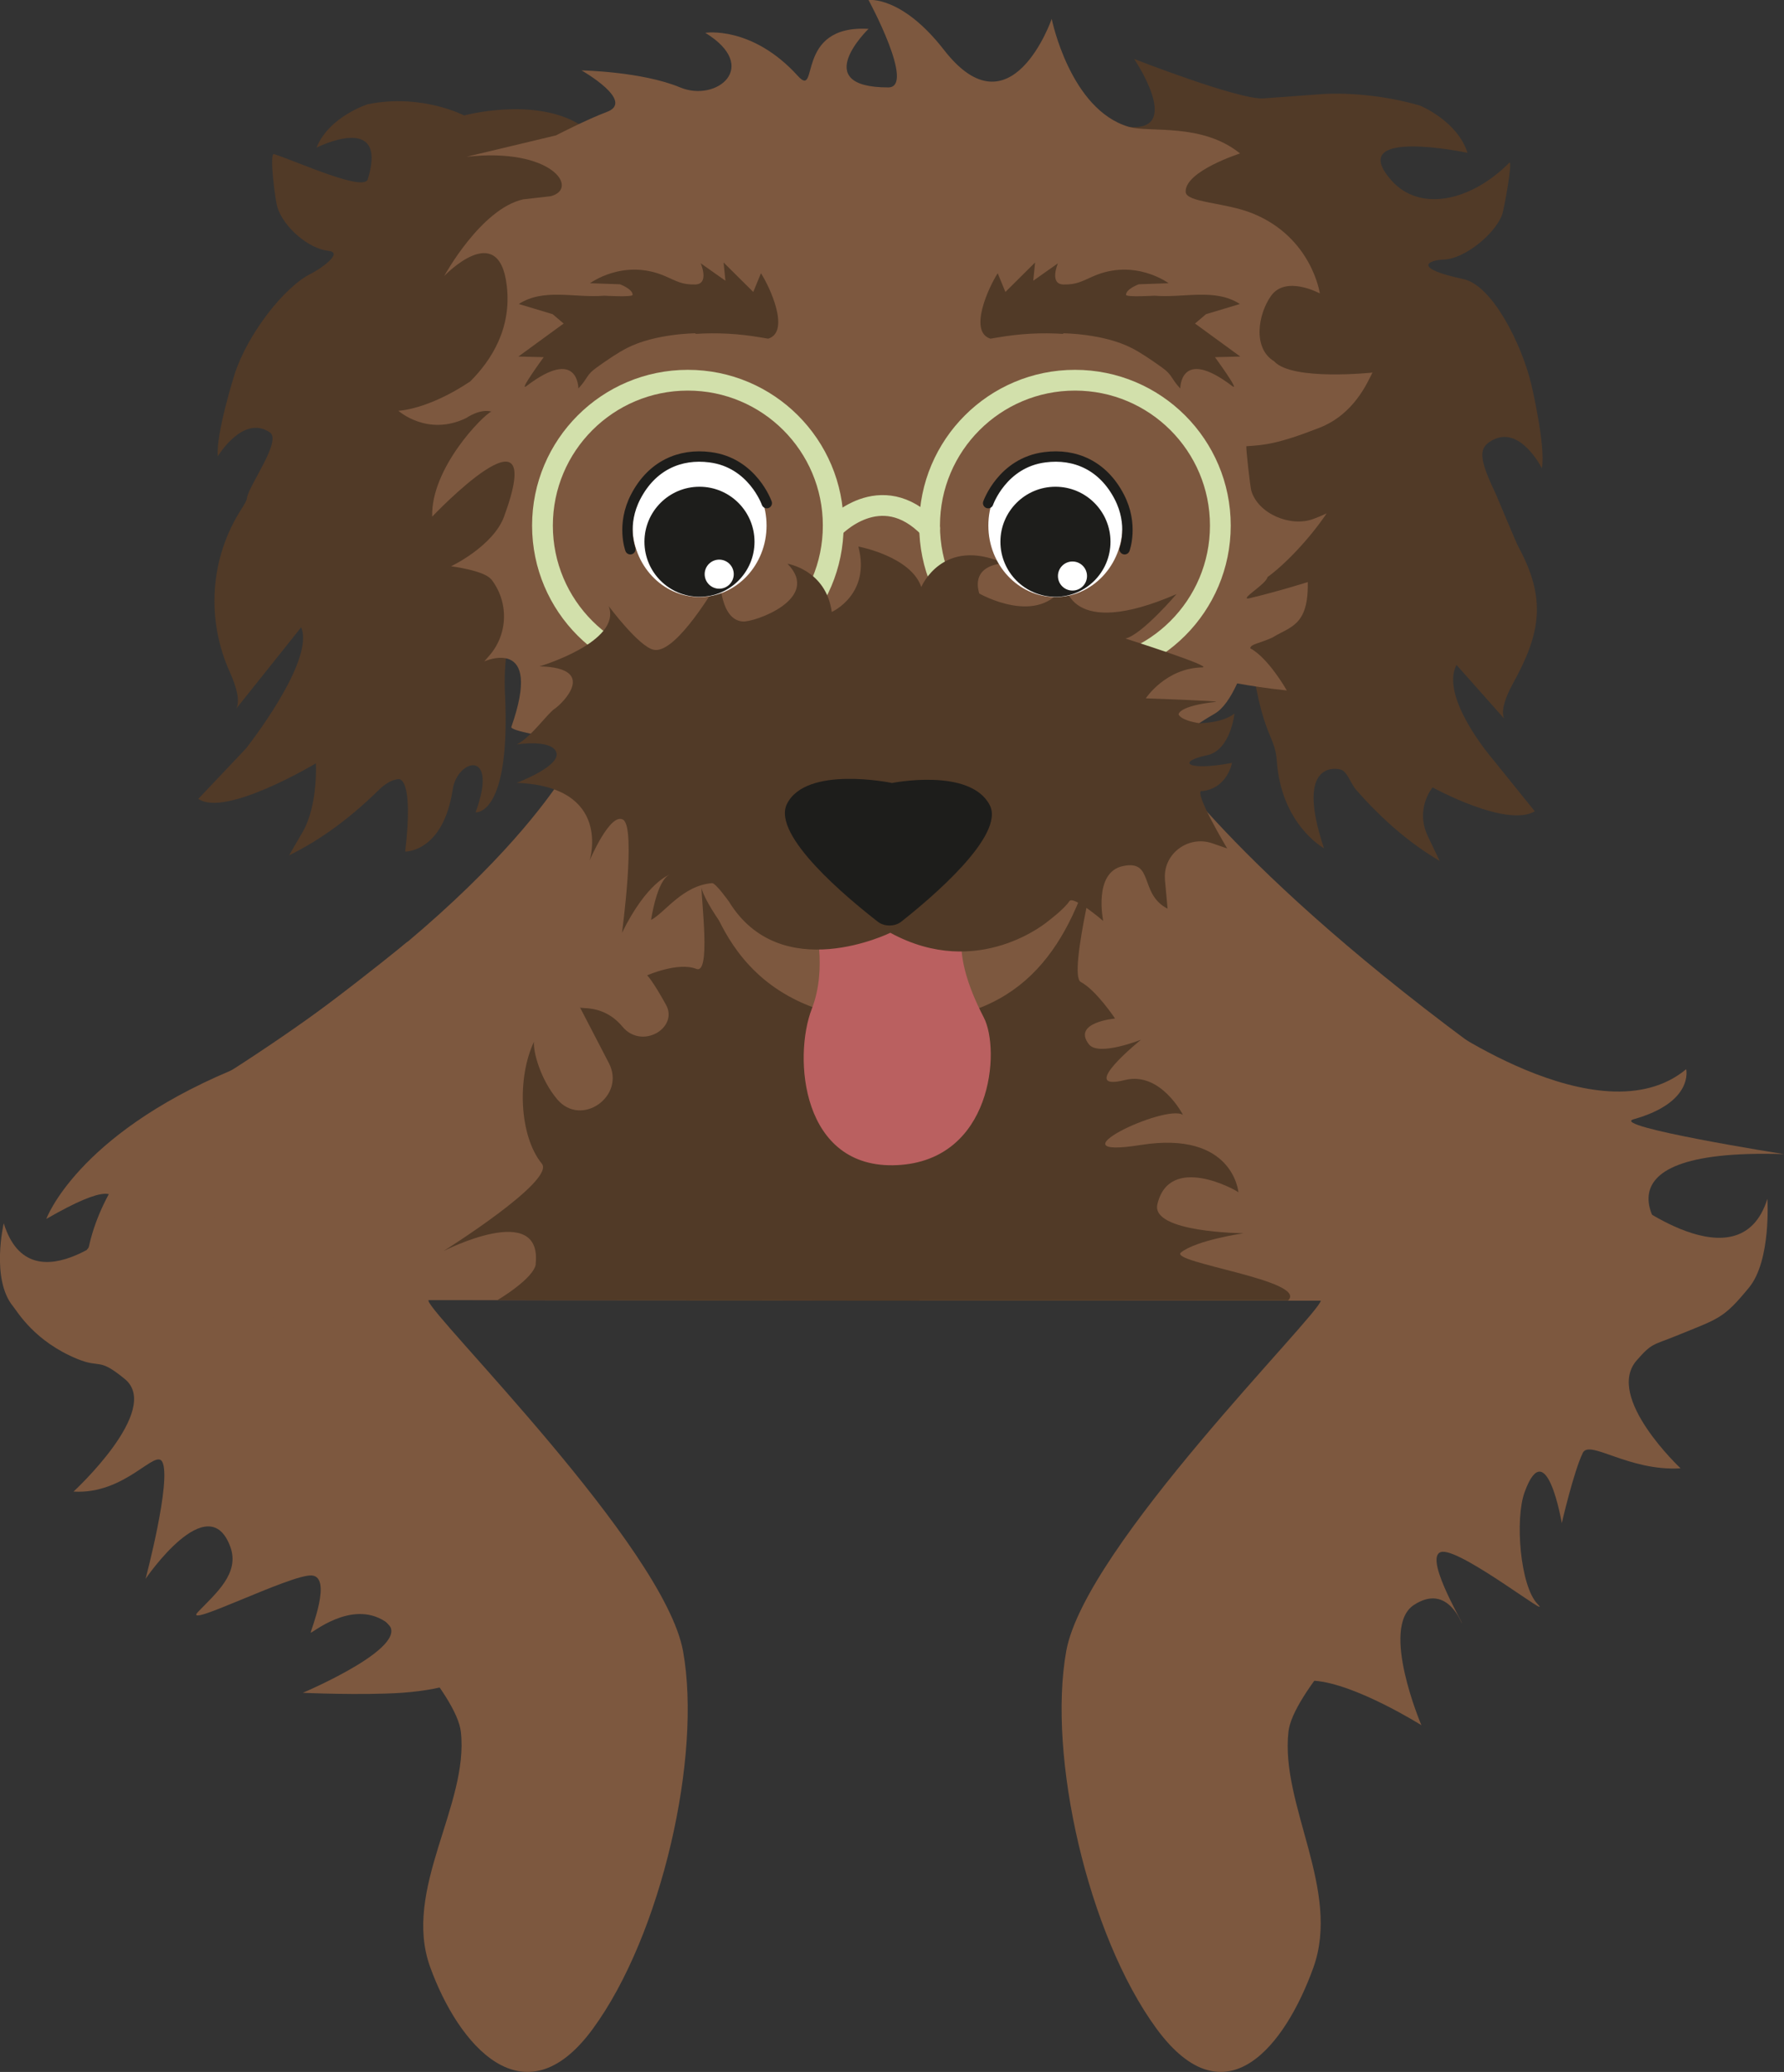 <?xml version="1.0" encoding="UTF-8"?>
<svg id="Ebene_7" xmlns="http://www.w3.org/2000/svg" version="1.1" viewBox="0 0 85.9 99.78">
  <rect x="0" y="0" width="85.9" height="99.78" fill="#333333" stroke="none"/>
  <!-- Generator: Adobe Illustrator 29.3.1, SVG Export Plug-In . SVG Version: 2.1.0 Build 151)  -->
  <defs>
    <style>
      .st0 {
        fill: #7d583f;
      }

      .st1 {
        stroke: #1d1d1b;
        stroke-width: .5px;
      }

      .st1, .st2 {
        fill: none;
        stroke-linecap: round;
        stroke-miterlimit: 10;
      }

      .st3 {
        fill: #1d1d1b;
      }

      .st4 {
        fill: #fff;
      }

      .st2 {
        stroke: #d2e0ab;
      }

      .st5 {
        fill: #513a27;
      }

      .st6 {
        fill: #1d1d1b;
      }

      .st7 {
        fill: #ba6060;
      }
    </style>
  </defs>
  <path class="st0" d="M65.74,62.64c-5.16-15.88-11.4-27.48-11.4-27.48l-23.96-.42s-6.43,14.72-10.45,27.87l45.81.03Z"/>
  <path class="st0" d="M27.9,36.03s-2.87,6.61-16.81,15.55c-6.97,4.46-8.5,10.61-5.57,13.73s16.27,14.56,16.67,18.09c.4,3.53-2.83,7.59-1.48,11.32,1.34,3.73,4.51,7.52,7.83,2.99,3.32-4.53,5.26-13.15,4.35-18.19s-12.16-16.17-12.26-16.88,11.74-4.64,11.74-4.64"/>
  <path class="st0" d="M55.8,36.22s4.01,6.27,17.41,15.76c6.75,4.78,8.42,10.2,5.5,13.32s-16.27,14.56-16.67,18.09c-.4,3.53,2.54,7.63,1.2,11.36s-4.22,7.48-7.55,2.95c-3.32-4.53-5.26-13.15-4.35-18.19s12.16-16.17,12.26-16.88-11.74-4.64-11.74-4.64"/>
  <path class="st5" d="M27.85,5.95c1.14.44,3.94-.1,3.94-.1,0,0-2.87,1.29-.21,1.24l-.86,1.73c-4.54,13.46-5.81,18.2-5.81,18.2l-.17,1.13-.11.89s.77,2.2.6,1.93c-.84-1.34-.97,1.26-.92,2.33.31,6.02-1.41,5.82-1.41,5.82,1.13-3.09-.88-2.57-1.1-1.11-.46,3.04-2.29,3-2.29,3,.43-3.62-.31-3.49-.31-3.49-.35.02-.69.25-1.01.57-1.27,1.24-2.68,2.32-4.27,3.1h0s.65-1.12.65-1.12c.75-1.29.64-3.31.64-3.31,0,0-4.37,2.62-5.66,1.71l2.29-2.42s3.35-4.23,2.66-5.84l-3.12,3.91c.19-.39,0-1.04-.29-1.7-1.18-2.58-.99-5.55.55-7.93.14-.22.24-.39.25-.5.08-.61,1.7-2.77,1.1-3.17-1.29-.87-2.5,1.15-2.5,1.15-.11-1.05.81-3.96.81-3.96.62-1.92,2.39-4.2,3.67-4.83.41-.2,1.62-1.02.84-1.1-.98-.11-2.17-1.16-2.46-2.12-.08-.25-.41-2.62-.15-2.54,1.23.41,4.32,1.82,4.51,1.21,1.01-3.28-2.47-1.52-2.47-1.52.61-1.51,2.47-2.09,2.47-2.09,2.59-.53,4.64.54,4.64.54,0,0,3.31-.9,5.52.41"/>
  <path class="st5" d="M60.81,4.74c-1.22.05-6.2-1.9-6.2-1.9,0,0,2.39,3.52-.26,3.27l.72,1.79c3.49,13.77,4.38,18.59,4.38,18.59l.08,1.14.05.89s-.94,2.14-.75,1.87c.94-1.27,1.07-1.56,1.18-.5.64,5.82,1.37,5.29,1.47,6.77.22,3.07,2.27,4.19,2.27,4.19-1.47-4.38.76-3.8.76-3.8.35.05.5.65.79.99,1.17,1.33,2.49,2.52,4.02,3.42h0s-.56-1.17-.56-1.17c-.65-1.35.22-2.37.22-2.37,0,0,3.56,1.96,4.92,1.15l-2.09-2.59s-2.49-2.92-1.68-4.46l2.29,2.58c-.16-.4.08-1.04.42-1.67,1.38-2.48,1.61-4.13.26-6.62-.12-.23-1.03-2.42-1.08-2.53-.85-1.77-.81-2.22-.18-2.57,1.35-.77,2.4,1.34,2.4,1.34.2-1.04-.5-4.01-.5-4.01-.46-1.96-1.89-4.81-3.28-5.1-2.44-.52-1.73-.91-.94-.94.99-.03,2.44-1.21,2.8-2.14.1-.25.54-2.71.35-2.52-1.87,1.88-4.33,2.38-5.68.84-2.26-2.58,3.67-1.32,3.67-1.32-.49-1.55-2.3-2.28-2.3-2.28-2.54-.73-4.67-.55-4.67-.55"/>
  <path class="st5" d="M34.29,58.89c2.01-.04,2.16.26,2.16.26,0,0-1.1.79-2.16.52s.65.69,1.41.74,2.32.86,2.32.86l2.01,1.19s-1.1.07-.96.17h22.95c1-.96-5.74-1.83-5.16-2.31.74-.6,3.02-.93,3.02-.93,0,0-4.48-.03-4.15-1.4.58-2.46,3.8-.68,3.9-.57,0,0-.24-2.99-4.71-2.28-4.47.71,1.18-2,2.04-1.45,0,0-1.07-2.1-2.79-1.68-2.38.6.77-1.94.77-1.94,0,0-2.05.82-2.51.22-.82-1.06,1.26-1.24,1.26-1.24,0,0-.9-1.36-1.65-1.76-.65-.34,1.01-6.78,1.01-6.78l-9.47,8.07-3.43,2.62-3.22-1.63s-1.1-1.41.13-1.76c0,0-1.97-.35-1.77,1.76.2,2.12-1.61-.3-1.61-.3l-.45-.93s-.15,2.49.81,2.89c0,0,1.91.65,1.71,1.16-.2.5-1.91.45-1.91.45,0,0,1.26.81,1.81.71.55-.1.25.6-.15.91-.4.3-1.29,1.96-2.84.71,0,0,2.23,2.07,3.19,1.21l-1.21,1.56s-2.22.31-2.56.21c-.33-.1.19.78,2.21.74Z"/>
  <path class="st5" d="M25.8,60.86c-.08.71-1.85,1.75-1.85,1.75l20.33.03-.08-.69s.07-.94.21-1.01c.13-.07.98-1.85.98-1.85l2.03-2.12s-.76-.44-.32-1.4,2.36-1.22.74-3.84c0,0,.68,1.65-.32,1.5-1-.15-1.44-.33-1.14-1.23s1.72-1.86,2.27-1.48c0,0-1.7-1.11-2.68-.29s-1.24-1.11-.98-1.25c.27-.14.84-.44.84-.44,0,0-.87-.55-1.34-.36-.47.19-1.25.63-.92-.31.34-.95.5-1.58.5-1.58,0,0-.62,1.82-1.12,1.35-.5-.46.54-1.44-.01-.36-.56,1.07-5.81-2.39-5.81-2.39,0,0,2.08,2.21.03,1.71-1.52-.37-3.35-3.34-3.38-3.86-.01.67.45,4.2-.25,3.92-.88-.35-2.37.31-2.37.31,0,0,.24.21.91,1.42.61,1.11-1.16,2.18-2.1,1.05-.94-1.13-2.1-.81-2.05-.94l1.4,2.7c.82,1.59-1.33,3.11-2.49,1.74-.8-.95-1.16-2.27-1.12-2.77-.82,1.74-.71,4.53.38,5.87.67.82-4.74,4.21-4.74,4.21,0,0,4.79-2.46,4.44.64Z"/>
  <path class="st0" d="M6.17,58.76s-4.66,4.43-5.99.15c0,0-.63,2.69.45,4,.22.27,1.03,1.69,3.11,2.54,1.13.46.98-.1,2.27.96,1.81,1.48-2.47,5.42-2.47,5.42,2.51.15,3.95-2.1,4.28-1.42.44.91-.81,5.62-.81,5.62,0,0,3.02-4.44,4.08-1.54.47,1.28-.71,2.25-1.55,3.13s4.47-1.82,5.47-1.75-.05,2.65-.05,2.75,1.93-1.61,3.58-.54-3.96,3.44-3.96,3.44c0,0,2.8.13,4.77,0,4.67-.34,4.33-2.22,4.33-2.22l-3.39-5.84-3.02-5.24-8.09-9.34-2.99-.11Z"/>
  <path class="st0" d="M78.27,57.64s5.5,4.37,6.83.09c0,0,.19,2.96-.88,4.27-1.25,1.52-1.43,1.48-3.51,2.33-1.13.46-1.16.33-1.91,1.19-1.53,1.77,2.12,5.19,2.12,5.19-2.51.15-4.39-1.41-4.71-.74-.44.91-1.01,3.38-1.01,3.38,0,0-.74-4.39-1.79-1.49-.47,1.28-.22,4.51.62,5.38s-3.56-2.58-4.57-2.51.93,3.33.93,3.43-.66-1.95-2.31-.87.36,5.79.36,5.79c0,0-3.18-2-5.15-2.14-4.67-.34-2.49-2.79-2.49-2.79l3.39-5.84,3.02-5.24,8.09-9.34,2.99-.11Z"/>
  <path class="st0" d="M19.64,45.33c-.27.26-6.87,5.53-8.56,6.24-7.4,3.13-8.85,7.13-8.85,7.13,5.92-3.42,1.95,1.49,1.95,1.49l3.32,2.54,12.14-17.4Z"/>
  <path class="st0" d="M68.85,48.96s8.17,5.99,12.34,2.53c0,0,.39,1.59-2.53,2.41-1.21.34,7.24,1.68,7.24,1.68-10.02-.32-5.51,4.19-5.51,4.19l-5.15,2.5-6.4-13.32Z"/>
  <path class="st0" d="M33.38,41.19c.79,1.26,1.26,7.65,9.32,7.98,6.07.25,8.46-3.01,9.84-7.43,1.38-4.41-2.63-4.32-2.63-4.32l-1.5-.97-8.67-.77-6.36,5.51Z"/>
  <path class="st0" d="M66.11,17.94s-3.89.42-4.76-.54c-1.05-.64-.77-2.28-.15-3.15.71-1.01,2.35-.12,2.35-.12,0,0-.38-2.69-3.23-3.85-1.33-.54-3.21-.52-3.23-1.04-.04-1,2.62-1.85,2.62-1.85-1.85-1.49-4.35-.99-5.35-1.28-2.84-.82-3.72-5.2-3.72-5.2,0,0-1.96,5.66-5.19,1.49C43.41-.22,41.82,0,41.82,0c0,0,2.28,4.21.95,4.21-3.87,0-.95-2.82-.95-2.82-3.59-.21-2.36,3.41-3.4,2.27-2.21-2.44-4.46-2.08-4.46-2.08,2.67,1.64.54,3.36-1.21,2.63-1.85-.77-4.75-.82-4.75-.82,0,0,2.61,1.48,1.22,2-.96.36-2.45,1.13-2.45,1.13l-4.31,1.03c4.15-.46,5.45,1.55,4.05,1.9-.02,0-1.3.15-1.32.15-2.04.46-3.8,3.69-3.8,3.69,0,0,2.63-2.76,3.01.46.25,2.08-.76,3.62-1.76,4.62-2.07,1.38-3.46,1.41-3.46,1.41,0,0,1.4,1.26,3.27.35,0,0,.65-.46,1.21-.31-.39.16-2.92,2.72-2.85,5.06,0,0,5.65-5.96,3.46,0-.53,1.43-2.55,2.39-2.55,2.39,0,0,1.58.2,1.92.62h.01c.85,1.09.82,2.62-.07,3.66l-.26.3s2.86-1.28,1.3,3.16c-.12.34,6.75,1.29,7.15,1.07,1.11.87-1.83-1.41-1.83-1.41l.45,2.09,14.64,3.61,8.22-2.08s2.99-2.63,5.25-3.93c.39-.23.75-.75,1.07-1.45.56.1,1.4.24,2.39.34,0,0-.88-1.56-1.76-2.03.02-.21.42-.22,1.07-.52.86-.53,1.74-.56,1.7-2.67,0,0-1.41.45-2.85.79-.44.05.85-.69.91-1.03.79-.56,2.02-1.83,2.85-3.07,0,0-.26.13-.64.27-1.09.41-2.66-.24-2.99-1.36-.05-.17-.26-2.01-.24-2.14.88-.06,1.5-.1,3.52-.89,1.67-.65,2.31-2.18,2.56-2.67Z"/>
  <circle class="st2" cx="51.76" cy="25.31" r="7"/>
  <circle class="st2" cx="33.12" cy="25.31" r="7"/>
  <path class="st7" d="M39.22,44.38s.64,2.21-.13,4.2c-.91,2.34-.5,7.75,4.1,7.53s4.99-5.55,4.18-7.11c-1.72-3.32-.82-4.37-1.04-4.8s-2.67-1.21-2.67-1.21l-1.48-.27-1.51.2-1.13.64-.31.82Z"/>
  <path class="st5" d="M57.85,38.1c1.25-.11,1.47-1.36,1.47-1.36-2.19.41-2.68-.06-1.2-.37,1.14-.24,1.32-2.01,1.32-2.01-.56.46-1.68.47-1.68.47-.96-.15-1.01-.43-1.01-.43,0,0-.02-.4,1.79-.6.34-.04-3.37-.17-3.37-.17,0,0,.95-1.45,2.71-1.49.65-.01-3.69-1.39-3.69-1.39.79-.18,2.46-2.14,2.46-2.14-5.21,2.26-5.37-.49-5.37-.49-1.22,2.13-4.13.46-4.13.46-.42-1.45,1.21-1.45,1.21-1.45-2.98-1.32-4,1.14-4,1.14-.5-1.48-3.03-1.95-3.03-1.95.61,2.31-1.28,3.15-1.28,3.15-.28-2.03-2.13-2.32-2.13-2.32,1.65,1.69-1.6,2.82-2.15,2.78-1.1-.07-1.1-2.05-1.1-2.05-.64,1.08-2.25,3.62-3.2,3.41-.71-.15-2.16-2.1-2.16-2.1.65,1.72-3.33,2.9-3.33,2.9,2.87.07,1.08,1.81.73,2.04-.37.25-1.14,1.38-1.83,1.72,0,0,1.64-.26,1.9.36.28.67-1.9,1.49-1.9,1.49,4.64.18,3.51,3.74,3.51,3.74,0,0,1-2.36,1.62-1.96s-.06,5.44-.06,5.44c1.21-2.46,2.3-2.8,2.3-2.8-.62.24-.9,2.18-.9,2.18.65-.33,1.51-1.66,2.94-1.77.17-.01.81.89.81.89,2.51,4.09,7.77,1.5,7.77,1.5,4.25,2.32,7.61-.57,7.61-.57,0,0,.76-.57,1.01-.95.19-.29,1.63.95,1.63.95,0,0-.49-2.33.94-2.64,1.53-.33.77,1.34,2.16,2.05l-.13-1.41s0-.04,0-.06c-.06-1.2,1.14-2.07,2.28-1.68l.72.25s-1.64-2.74-1.23-2.78Z"/>
  <path class="st3" d="M42.93,37.71s3.76-.76,4.72,1.05c.78,1.46-2.84,4.51-4.26,5.63-.31.24-.81.24-1.12,0-1.44-1.12-5.12-4.16-4.38-5.67.92-1.87,5.03-1.02,5.03-1.02Z"/>
  <path class="st5" d="M33.49,16.05s-1.94.01-3.3.71c-.45.23-.96.58-1.45.93-.53.38-.39.47-.89,1.02,0,0,.01-2.03-2.5-.12-.42.32.83-1.39.83-1.39l-1.22-.03,2.18-1.59-.53-.45-1.63-.49c1.21-.78,2.69-.28,4.12-.4,0,0,1.35.08,1.36-.04.01-.28-.61-.51-.61-.51l-1.44-.05s1.62-1.21,3.62-.34c.57.25.81.41,1.43.4.72,0,.28-1.02.28-1.02l1.19.84-.09-.88,1.43,1.42.37-.9c.42.64,1.43,2.81.35,3.15l-.36-.06c-1.04-.18-2.09-.24-3.14-.17h0Z"/>
  <path class="st5" d="M51.19,16.05s1.94.01,3.3.71c.45.23.96.58,1.45.93.53.38.39.47.89,1.02,0,0-.01-2.03,2.5-.12.42.32-.83-1.39-.83-1.39l1.22-.03-2.18-1.59.53-.45,1.63-.49c-1.21-.78-2.69-.28-4.12-.4,0,0-1.35.08-1.36-.04-.01-.28.61-.51.61-.51l1.44-.05s-1.62-1.21-3.62-.34c-.57.25-.81.41-1.43.4-.72,0-.28-1.02-.28-1.02l-1.19.84.09-.88-1.43,1.42-.37-.9c-.42.64-1.43,2.81-.35,3.15l.36-.06c1.04-.18,2.09-.24,3.14-.17h0Z"/>
  <g>
    <ellipse class="st4" cx="50.82" cy="25.31" rx="3.23" ry="3.44"/>
    <circle class="st6" cx="50.82" cy="26.09" r="2.65"/>
    <path class="st1" d="M47.58,24.23s.68-1.95,2.73-2.21c1.46-.19,2.8.4,3.58,1.9.7,1.34.26,2.53.26,2.53"/>
    <circle class="st4" cx="51.64" cy="27.74" r=".7"/>
  </g>
  <g>
    <ellipse class="st4" cx="33.68" cy="25.31" rx="3.23" ry="3.44"/>
    <circle class="st6" cx="33.68" cy="26.09" r="2.65"/>
    <path class="st1" d="M36.92,24.23s-.68-1.95-2.73-2.21c-1.46-.19-2.8.4-3.58,1.9-.7,1.34-.26,2.53-.26,2.53"/>
    <circle class="st4" cx="34.63" cy="27.65" r=".7"/>
  </g>
  <path class="st2" d="M40.12,25.44s2.27-2.47,4.64,0"/>
</svg>